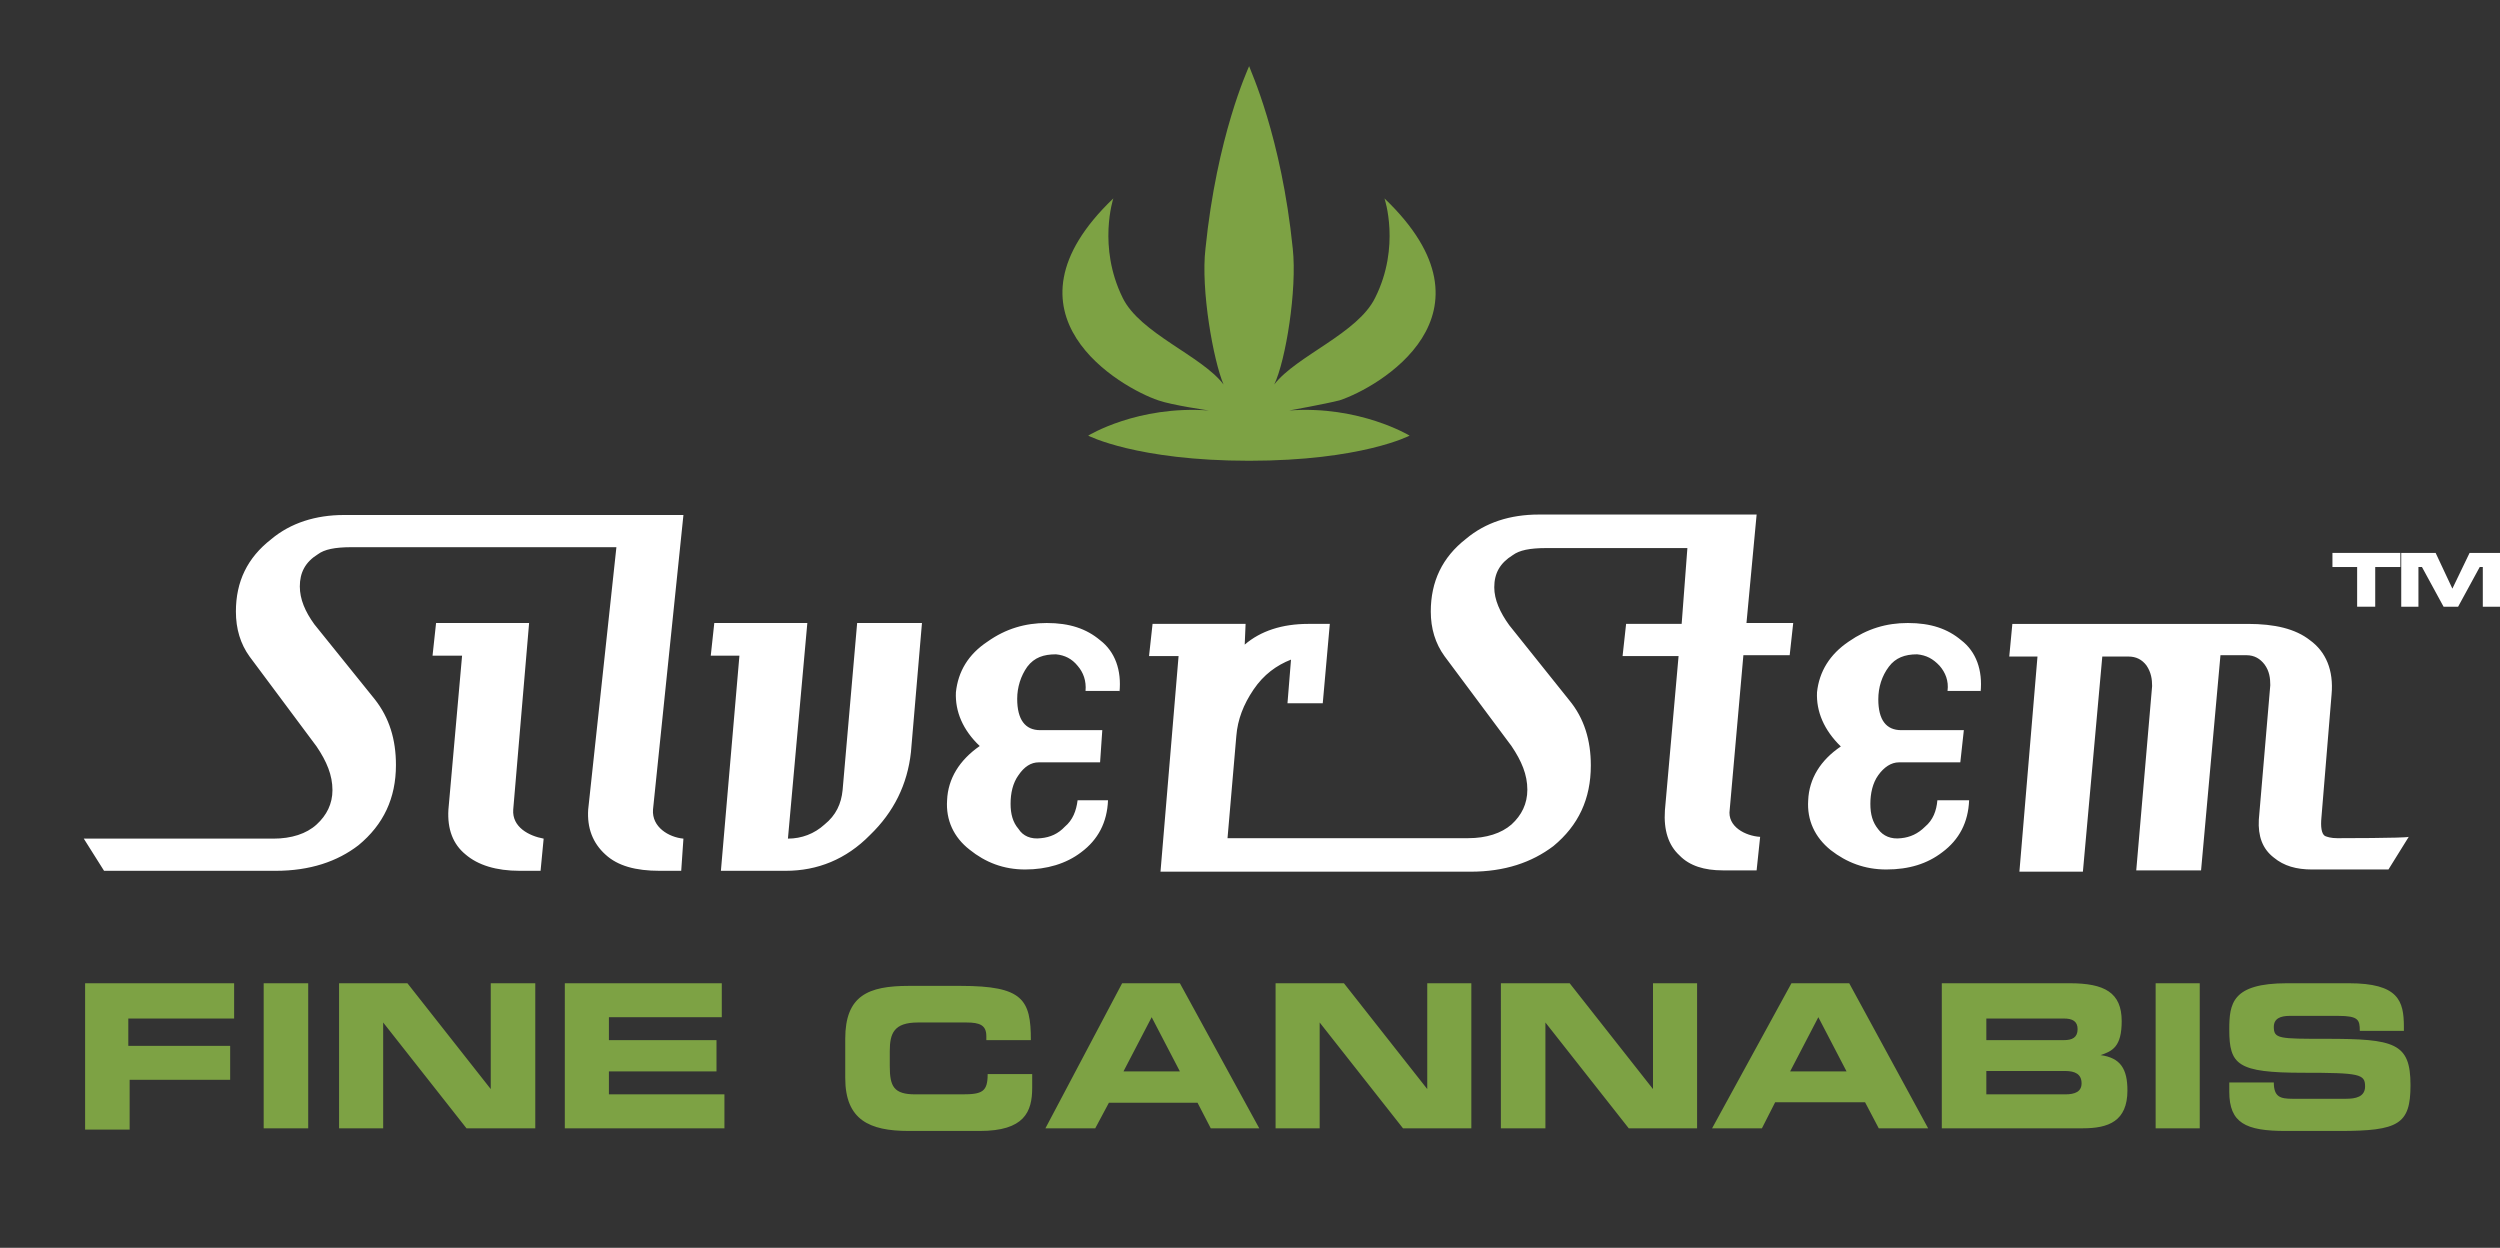 <svg version="1.2" xmlns="http://www.w3.org/2000/svg" viewBox="0 0 567 283" width="567" height="283">
	<rect x="0" y="0" width="567" height="283" fill="#333333" stroke="none"/>
	<title>Silver Stem logo new svg-svg</title>
	<style>
		.s0 { fill: #ffffff } 
		.s1 { fill: #7da244 } 
	</style>
	<path id="Layer" fill-rule="evenodd" class="s0" d="m155 190.2l-0.5 7.3h-4.9c-5.4 0-9.5-1.1-12.3-3.7q-4.3-3.9-3.9-10.2l6.4-59.5h-60c-3.9 0-6.2 0.5-7.7 1.6-2.9 1.8-4.1 4.2-4.1 7.3 0 2.9 1.2 5.7 3.3 8.6l13.7 17c3.3 4.2 4.8 9.1 4.8 14.9 0 7.5-2.8 13.5-8.5 18.2-4.8 3.7-11 5.8-18.8 5.8h-38.9l-4.6-7.3h43c4.1 0 7.5-1.1 9.8-3.2 2.3-2.1 3.6-4.7 3.6-7.8 0-3.4-1.3-6.5-3.6-9.9l-15.2-20.4q-3.1-4.3-3.1-10.2c0-6.8 2.6-12.2 8-16.4 4.4-3.7 10.1-5.5 16.5-5.5h77l-6.9 66.8c-0.3 4 3.6 6.3 6.9 6.6zm-31.7 0l-0.7 7.3h-4.7c-5.4 0-9.5-1.3-12.3-3.7q-4.3-3.5-3.9-10.2l3.1-34.9h-6.7l0.8-7.4h21.1l-3.6 42.3c-0.3 4 3.6 6 6.9 6.6zm71.1-48.9h14.7l-2.5 29.3q-1.2 11-9.3 18.8c-5.4 5.5-11.9 8.1-19.1 8.1h-14.7l4.2-48.8h-6.5l0.8-7.4h21.1l-4.4 48.9c3.1 0 6-1.1 8.3-3.2 2.6-2.1 3.8-4.7 4.1-7.8zm59.5 15.4h-7.7c0.2-2.3-0.5-4.2-1.8-5.7-1.3-1.6-2.9-2.4-4.9-2.6-2.8 0-4.9 0.7-6.5 2.8-1.5 2.1-2.3 4.7-2.3 7.3 0 4.7 1.8 7.1 5.2 7.1h14.1l-0.5 7.3h-13.9c-1.8 0-3.3 1-4.6 2.9-1.3 1.8-1.8 4.1-1.8 6.5 0 2.3 0.5 4.2 1.8 5.7 1 1.6 2.8 2.4 5.1 2.1 2.1-0.2 3.9-1 5.4-2.6 1.8-1.5 2.6-3.6 2.9-6h6.9q-0.3 7.5-6.1 11.8c-3.4 2.6-7.8 3.9-12.7 3.9-4.9 0-9-1.6-12.6-4.5-3.6-2.8-5.4-6.7-5.1-11.2 0.2-4.9 2.8-9.1 7.4-12.3-3.8-3.6-5.6-7.8-5.4-12.2 0.5-4.7 2.8-8.6 7.2-11.5 4.1-2.9 8.5-4.2 13.4-4.2 5.2 0 9 1.3 12.1 3.9 3.4 2.6 4.9 6.8 4.4 11.8zm142.2-15.4h10.6l-0.8 7.3h-10.5l-3.1 35c-0.6 3.9 3.6 6 6.9 6.2l-0.8 7.6h-7.7c-4.1 0-7.5-1-9.8-3.4-2.5-2.3-3.6-5.7-3.3-10.2l3.1-35h-12.7l0.8-7.3h12.6l1.3-17.2h-31.9c-3.9 0-6.2 0.5-7.7 1.6-2.9 1.8-4.2 4.1-4.2 7.3 0 2.8 1.3 5.7 3.4 8.6l13.6 17c3.4 4.1 4.9 9.1 4.9 14.8 0 7.6-2.8 13.6-8.5 18.3-4.9 3.7-11 5.8-18.8 5.8h-70.3l4.1-48.9h-6.7l0.8-7.3h21.1l-0.2 4.7c3.6-3.1 8.5-4.7 14.4-4.7h4.9l-1.6 18h-8l0.8-9.9c-3.3 1.3-6.2 3.4-8.5 6.8-2.3 3.4-3.6 6.8-3.9 10.5l-2 23.2h54.6c4.1 0 7.5-1.1 9.8-3.1 2.3-2.1 3.6-4.7 3.6-7.9 0-3.4-1.3-6.5-3.6-9.9l-15.2-20.4q-3.1-4.3-3.1-10.1c0-6.8 2.6-12.3 8-16.5 4.4-3.7 10-5.5 16.5-5.5h49.4zm53.1 15.4h-7.5c0.3-2.3-0.5-4.2-1.8-5.7-1.5-1.6-3-2.4-5.1-2.6-2.8 0-4.9 0.8-6.4 2.8-1.6 2.1-2.4 4.7-2.4 7.4 0 4.7 1.8 7 5.2 7h14.2l-0.8 7.3h-13.9c-1.8 0-3.4 1.1-4.7 2.9-1.3 1.8-1.8 4.2-1.8 6.5 0 2.4 0.5 4.2 1.8 5.8 1.1 1.5 2.9 2.3 5.2 2 2-0.2 3.8-1 5.4-2.6 1.8-1.5 2.6-3.6 2.8-6h7.2q-0.3 7.5-6.1 11.8c-3.4 2.6-7.5 3.9-12.7 3.9-4.9 0-9-1.6-12.6-4.4-3.6-2.9-5.4-6.8-5.1-11.3 0.2-4.9 2.8-9.1 7.4-12.2-3.8-3.7-5.6-7.9-5.4-12.3 0.5-4.7 2.9-8.6 7.2-11.5 4.2-2.9 8.5-4.2 13.4-4.2 5.2 0 9 1.3 12.1 3.9 3.4 2.6 4.9 6.8 4.4 11.8zm97.1 33.1l-4.6 7.4h-17.3c-3.6 0-6.4-0.8-8.7-2.7-2.6-2-3.6-4.9-3.4-8.6l2.6-30.5c0-1.6-0.2-3.2-1.3-4.7-1-1.3-2.3-2.1-4.1-2.1h-5.9l-4.4 48.8h-14.7l3.6-41.8c0-1.5-0.2-3.1-1.3-4.7-1-1.3-2.3-2-4.1-2h-5.9l-4.4 48.8h-14.4l4.1-48.8h-6.4l0.7-7.4h53.4c6.1 0 10.8 1.1 14.1 3.7 3.6 2.6 5.4 6.8 4.9 12.3l-2.3 27.9c-0.2 2.1 0 3.7 0.8 4.2 0.5 0.2 1.3 0.5 2.8 0.5 0.3 0 15.2 0 16.2-0.3z"/>
	<path id="Layer" fill-rule="evenodd" class="s1" d="m53.1 223v8h-24v6.2h23.1v7.7h-22.8v11.3h-10.1v-33.2zm6.7 0h10.1v32.9h-10.1zm17.1 0h15.5l18.9 24v-24h10.1v32.9h-15.6l-18.9-24v24h-10zm51.2 0h35.6v7.7h-25.6v5.2h24.4v7.1h-24.4v5.2h26.2v7.7h-36.2zm63.6 12.6c0-9.8 5.2-12 14.4-12h11.8c14.1 0 15.9 3.1 15.9 12.3h-10.1v-0.9c0-2.5-1.5-3.1-4.5-3.1h-11c-5.5 0-6.4 2.5-6.4 6.5v3.4c0 4.6 0.9 6.4 5.8 6.4h10.6c4.6 0 5.8-0.6 5.8-4.6h10.1v3.1c0 5.5-1.8 9.8-11.9 9.8h-16.1c-8.9 0-14.4-2.5-14.4-12zm62.8-12.6h13.1l18 32.9h-11l-3-5.8h-20.1l-3.1 5.8h-11.3zm0.3 20h12.8l-6.4-12.3zm34.5-20h15.5l18.9 24v-24h10v32.9h-15.5l-18.9-24v24h-10zm51.1 0h15.6l18.9 24v-24h10v32.9h-15.5l-18.9-24v24h-10.1zm65.9 0h13.1l17.9 32.9h-11.2l-3.1-5.9h-20.4l-3 5.9h-11.3zm-0.3 20h12.8l-6.4-12.3zm34.4-20h29c7.9 0 11.8 2.1 11.8 8.6 0 5.8-2.1 6.8-4.8 7.7 4.5 0.6 6.1 3.1 6.1 8 0 7-4.3 8.6-10.1 8.6h-32zm10.1 12.9h17.6c1.9 0 3.1-0.6 3.1-2.5 0-1.8-1.2-2.4-3.1-2.4h-17.6zm0 12.3h17.9c2.2 0 3.7-0.6 3.7-2.5 0-2.1-1.5-2.8-3.7-2.8h-17.9zm38.4-25.2h10v32.9h-10zm16.7 22.5h10.1c0 3.3 1.5 3.7 4.2 3.7h12.2c2.1 0 4.3-0.4 4.3-2.8 0-2.8-1.2-3.1-14-3.1-15 0-16.8-1.8-16.8-9.8 0-5.9 0.6-10.5 13.1-10.5h14c11.3 0 12.5 4 12.5 9.9v0.9h-10c0-2.5-0.3-3.4-4.9-3.4h-11c-2.1 0-3.6 0.6-3.6 2.5 0 2.7 1.2 2.7 11.8 2.7 15.6 0 19.2 0.9 19.2 10.5 0 8.9-2.7 10.4-16.1 10.4h-12.2c-9.1 0-12.8-1.8-12.8-8.9z"/>
	<path id="Layer" class="s1" d="m292.4 93.1c15.9-1.2 27.3 5.7 27.3 5.7 0 0-10.9 5.7-36.4 5.7-25.5 0-36.5-5.7-36.5-5.7 0 0 11.2-6.9 27.4-5.7 0 0-8.4-1.2-11.5-2.3-8.3-2.8-37.8-19.4-10.2-45.8 0 0-3.6 10.9 2.1 22.5 3.9 8.1 18 13.2 22.9 19.7-2.3-5.4-5.2-21.5-4.1-30.8 2.6-25.6 9.6-40.6 9.9-41.4 0.2 0.8 7.3 15.8 9.9 41.4 1 9.3-1.6 25.4-4.2 30.8 5-6.5 19-11.6 22.9-19.7 5.8-11.6 2.1-22.5 2.1-22.5 27.6 26.4-1.6 43-10.2 45.8-3.1 0.8-11.4 2.3-11.4 2.3z"/>
	<path id="Layer" class="s0" d="m544.4 128.6v-3.2h-15.4v3.2h5.6v9h4.1v-9z"/>
	<path id="Layer" class="s0" d="m556.2 133.5l-3.8-8.1h-7.8v12.2h3.9v-9h0.8l4.9 9h3.3l4.9-9h0.7v9h3.9v-12.2h-6.9z"/>
</svg>